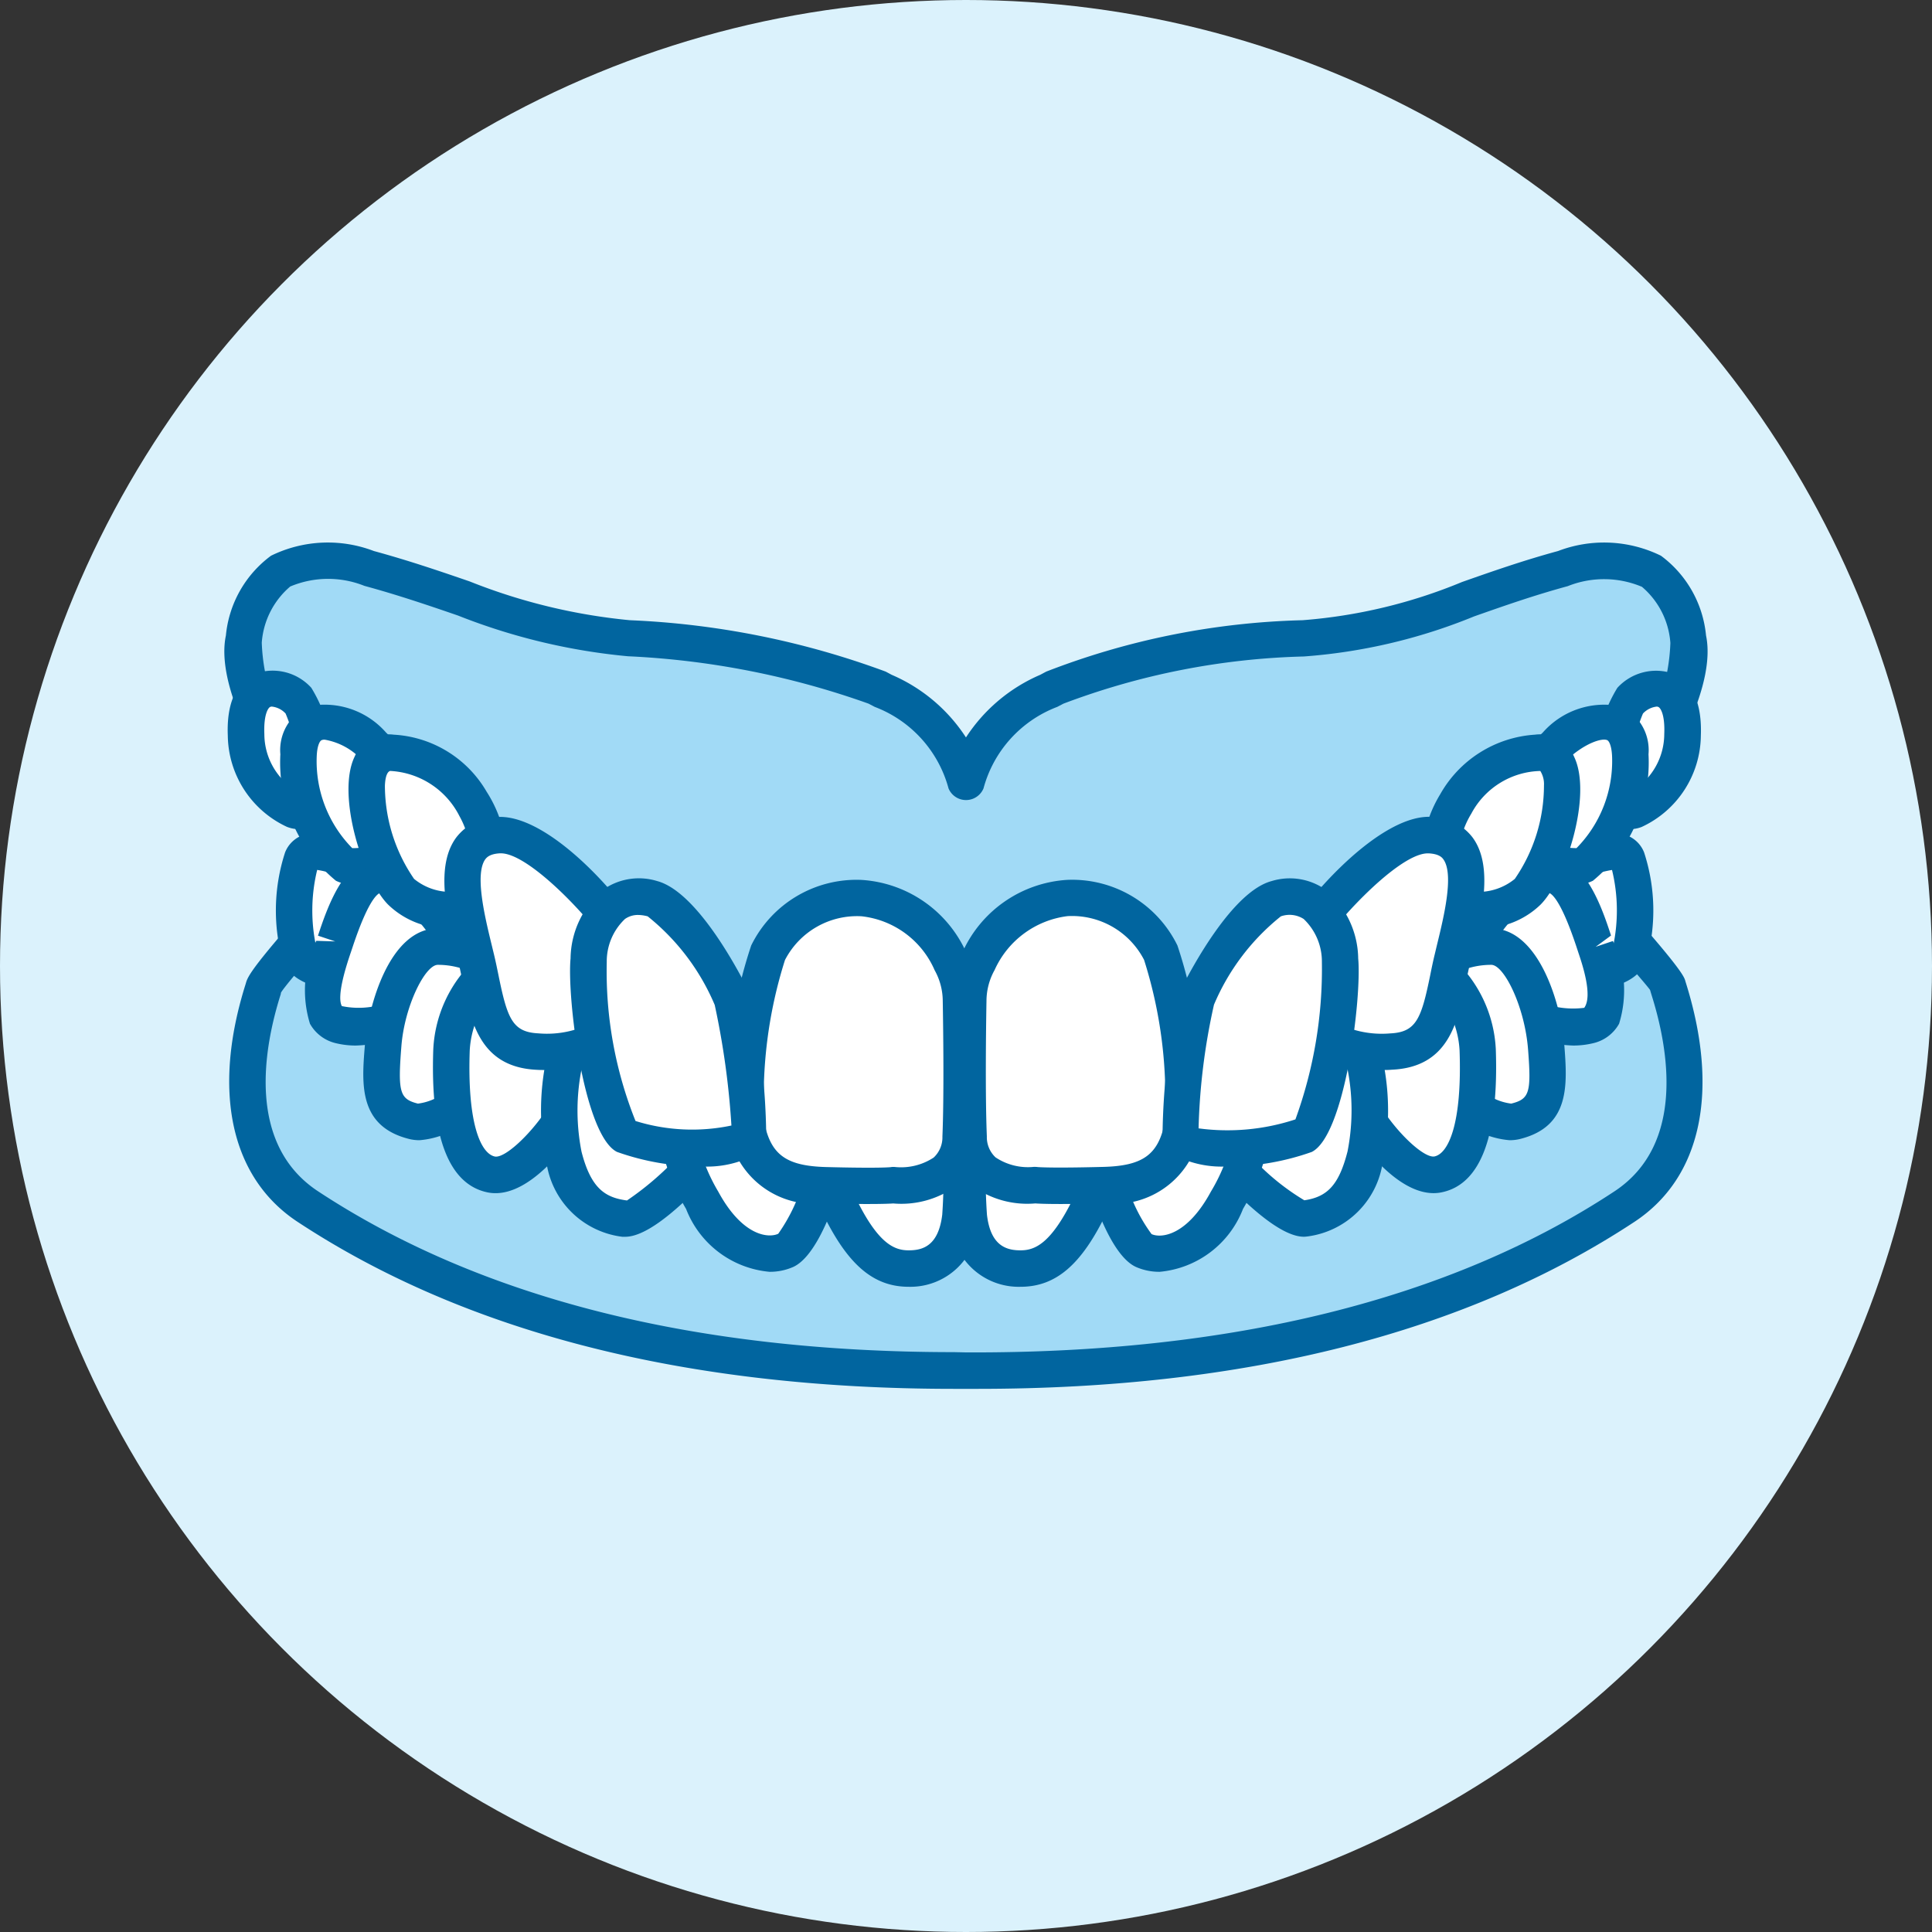 <svg xmlns="http://www.w3.org/2000/svg" xmlns:xlink="http://www.w3.org/1999/xlink" width="53" height="53" viewBox="0 0 53 53">
  <rect x="0" y="0" width="53" height="53" fill="#333333" stroke="none"/>
  <defs>
    <clipPath id="clip-path">
      <circle id="マスク" cx="26.5" cy="26.5" r="26.5" fill="#f3f3f3"/>
    </clipPath>
  </defs>
  <g id="icon" clip-path="url(#clip-path)">
    <g id="グループ_5500" data-name="グループ 5500">
      <circle id="楕円形_1339" data-name="楕円形 1339" cx="26.5" cy="26.5" r="26.5" fill="#dbf2fc"/>
      <g id="グループ_5499" data-name="グループ 5499" transform="translate(6.155 14.898)">
        <g id="グループ_5467" data-name="グループ 5467">
          <g id="グループ_5466" data-name="グループ 5466">
            <path id="パス_2467" data-name="パス 2467" d="M454.16,2815.493a3.951,3.951,0,0,0-2.438-2.625,22.773,22.773,0,0,0-6.812-1.353c-2.454-.137-4.375-1.165-7.125-1.915s-3.188.75-3.438,1.938,1,3.187,1,3.187l2.125,3.313s-2.5,2.75-2.562,3-1.567,4.247,1.187,6.062,8.25,4.563,18.063,4.5h0c9.812.063,15.312-2.687,18.062-4.5s1.25-5.812,1.188-6.062-2.563-3-2.563-3l2.125-3.313s1.25-2,1-3.187-.687-2.688-3.437-1.938-4.669,1.837-7.125,1.915a20.458,20.458,0,0,0-6.813,1.353,3.952,3.952,0,0,0-2.437,2.625Z" transform="translate(-433.815 -2808.898)" fill="#a1daf6"/>
            <path id="パス_2468" data-name="パス 2468" d="M454.493,2832.1h-.672c-7.327,0-13.383-1.541-18-4.583-1.835-1.21-2.351-3.591-1.419-6.534.053-.191.111-.423,2.442-3l-1.918-2.99c-.142-.227-1.352-2.215-1.069-3.56a3.08,3.08,0,0,1,1.238-2.188,3.536,3.536,0,0,1,2.821-.129c.96.262,1.808.552,2.628.834a15.937,15.937,0,0,0,4.392,1.064,22.966,22.966,0,0,1,7.021,1.41l.165.088a4.586,4.586,0,0,1,2.037,1.718,4.591,4.591,0,0,1,2.037-1.718l.165-.088a20.827,20.827,0,0,1,7.033-1.41,14.26,14.26,0,0,0,4.373-1.048c.822-.289,1.671-.587,2.635-.85a3.54,3.54,0,0,1,2.822.129,3.082,3.082,0,0,1,1.237,2.188c.283,1.345-.927,3.333-1.066,3.555l-1.92,3c2.331,2.576,2.388,2.806,2.42,2.932.954,3.01.437,5.391-1.4,6.6C467.882,2830.56,461.826,2832.1,454.493,2832.1Zm-.336-1c7.243.033,13.273-1.439,17.79-4.417,1.963-1.294,1.48-3.937,1.016-5.4l-.038-.127c-.107-.157-1.337-1.563-2.447-2.785a.5.5,0,0,1-.051-.606l2.125-3.313a5.285,5.285,0,0,0,.931-2.814,2.227,2.227,0,0,0-.78-1.54,2.679,2.679,0,0,0-2.036-.018c-.93.253-1.763.546-2.567.829a15.242,15.242,0,0,1-4.674,1.1,20.039,20.039,0,0,0-6.593,1.294l-.17.089a3.313,3.313,0,0,0-2.023,2.237.52.52,0,0,1-.959,0,3.315,3.315,0,0,0-2.024-2.237l-.17-.089a22.711,22.711,0,0,0-6.6-1.3,16.886,16.886,0,0,1-4.663-1.117c-.8-.275-1.637-.561-2.567-.814a2.679,2.679,0,0,0-2.036.018,2.235,2.235,0,0,0-.78,1.54,5.3,5.3,0,0,0,.934,2.819l2.123,3.308a.5.5,0,0,1-.051.606c-1.111,1.222-2.341,2.628-2.479,2.868l-.007.044c-.463,1.46-.947,4.1,1.016,5.4,4.449,2.932,10.32,4.418,17.454,4.418Z" transform="translate(-433.815 -2808.898)" fill="#01659f"/>
          </g>
        </g>
        <g id="グループ_5498" data-name="グループ 5498" transform="translate(0.094 3.486)">
          <g id="グループ_5475" data-name="グループ 5475" transform="translate(1.319 4.482)">
            <g id="グループ_5468" data-name="グループ 5468">
              <path id="パス_2469" data-name="パス 2469" d="M437.171,2820.635s-1.042.083-1.292-.459-.208-2.666.25-2.791a2.862,2.862,0,0,1,2.334,1.208C439.046,2819.468,437.171,2820.635,437.171,2820.635Z" transform="translate(-435.228 -2816.866)" fill="#fff"/>
              <path id="パス_2470" data-name="パス 2470" d="M437.019,2821.14c-.4,0-1.284-.08-1.594-.754a5.143,5.143,0,0,1,.055-3,.82.82,0,0,1,.517-.485,3.319,3.319,0,0,1,2.882,1.414,1.163,1.163,0,0,1,.167.91c-.2.914-1.377,1.688-1.611,1.833a.489.489,0,0,1-.224.074C437.184,2821.135,437.114,2821.14,437.019,2821.14Zm.152-.5h0Zm-.811-2.771a4.707,4.707,0,0,0-.027,2.1c.043.095.4.131.68.174.426-.288.981-.782,1.055-1.127a.162.162,0,0,0-.021-.143A2.619,2.619,0,0,0,436.36,2817.864Z" transform="translate(-435.228 -2816.866)" fill="#01659f"/>
            </g>
            <g id="グループ_5469" data-name="グループ 5469" transform="translate(0.771 0.621)">
              <path id="パス_2471" data-name="パス 2471" d="M438.838,2821.8a2.937,2.937,0,0,1-1.834.334c-.895-.214-.375-1.625-.166-2.25s.666-2.084,1.416-1.875,2.042,1.541,1.917,2.333S438.838,2821.8,438.838,2821.8Z" transform="translate(-435.999 -2817.487)" fill="#fff"/>
              <path id="パス_2472" data-name="パス 2472" d="M437.424,2822.682a2.3,2.3,0,0,1-.536-.061,1.1,1.1,0,0,1-.725-.537,3.123,3.123,0,0,1,.173-2.275l.521.017-.474-.158c.265-.8.82-2.464,2.005-2.14.962.267,2.45,1.8,2.277,2.893-.158,1-1.436,1.735-1.585,1.818A3.76,3.76,0,0,1,437.424,2822.682Zm.688-4.191c-.049,0-.309.073-.78,1.492l-.049.146c-.1.294-.4,1.188-.245,1.471a2.266,2.266,0,0,0,1.555-.235h0c.413-.23,1.021-.723,1.081-1.1.07-.444-.948-1.6-1.557-1.773Z" transform="translate(-435.999 -2817.487)" fill="#01659f"/>
            </g>
            <g id="グループ_5470" data-name="グループ 5470" transform="translate(2.4 2.602)">
              <path id="パス_2473" data-name="パス 2473" d="M440.338,2824.218s-.762.685-1.334.542c-1-.25-.916-1-.833-2.084s.667-2.708,1.5-2.708a2.7,2.7,0,0,1,2.25,1.208C442.421,2821.968,440.671,2824.426,440.338,2824.218Z" transform="translate(-437.628 -2819.468)" fill="#fff"/>
              <path id="パス_2474" data-name="パス 2474" d="M439.17,2825.279a1.176,1.176,0,0,1-.287-.034c-1.385-.347-1.3-1.505-1.217-2.527.086-1.114.679-3.25,2.005-3.25a3.217,3.217,0,0,1,2.673,1.441c.6.954-.623,2.814-1.236,3.429a1.3,1.3,0,0,1-.587.378A2.391,2.391,0,0,1,439.17,2825.279Zm.5-4.811c-.347,0-.916,1.132-1,2.246-.1,1.257-.041,1.436.455,1.561a1.524,1.524,0,0,0,.88-.429.5.5,0,0,1,.308-.127c.469-.346,1.364-1.929,1.184-2.277A2.192,2.192,0,0,0,439.671,2820.468Zm.931,3.325h0Z" transform="translate(-437.628 -2819.468)" fill="#01659f"/>
            </g>
            <g id="グループ_5471" data-name="グループ 5471" transform="translate(4.309 2.97)">
              <path id="パス_2475" data-name="パス 2475" d="M443.046,2824.76s-1.1,1.634-1.917,1.458c-1.166-.25-1.108-2.689-1.083-3.417.042-1.208,1-2.583,1.917-2.458a2.857,2.857,0,0,1,2.041,2.042A2.777,2.777,0,0,1,443.046,2824.76Z" transform="translate(-439.537 -2819.835)" fill="#fff"/>
              <path id="パス_2476" data-name="パス 2476" d="M441.256,2826.731a1.076,1.076,0,0,1-.232-.024c-1.063-.228-1.561-1.548-1.478-3.923a3.6,3.6,0,0,1,1.182-2.495,1.663,1.663,0,0,1,1.3-.441,3.318,3.318,0,0,1,2.461,2.427,3.192,3.192,0,0,1-1.064,2.814C443.11,2825.55,442.2,2826.731,441.256,2826.731Zm.59-5.9a.824.824,0,0,0-.474.219,2.612,2.612,0,0,0-.826,1.765c-.071,2.022.308,2.829.687,2.91.261.054.93-.553,1.4-1.249a.525.525,0,0,1,.086-.1c.011-.009,1.02-.91.8-1.888a2.384,2.384,0,0,0-1.621-1.656A.273.273,0,0,0,441.846,2820.835Z" transform="translate(-439.537 -2819.835)" fill="#01659f"/>
            </g>
            <g id="グループ_5472" data-name="グループ 5472" transform="translate(7.258 3.935)">
              <path id="パス_2477" data-name="パス 2477" d="M446.754,2825.926s-1.46,1.565-1.958,1.5c-.958-.125-1.4-.673-1.667-1.708a6.352,6.352,0,0,1,.334-3.625,1.845,1.845,0,0,1,2.416-.542C447.379,2822.343,447.421,2825.593,446.754,2825.926Z" transform="translate(-442.486 -2820.8)" fill="#fff"/>
              <path id="パス_2478" data-name="パス 2478" d="M444.812,2827.927a.736.736,0,0,1-.081,0,2.4,2.4,0,0,1-2.086-2.08A6.809,6.809,0,0,1,443,2821.9a2.321,2.321,0,0,1,3.108-.786c1.169.617,1.568,2.258,1.554,3.475-.006.512-.093,1.39-.594,1.733C446.067,2827.386,445.309,2827.927,444.812,2827.927Zm-.91-5.587a5.84,5.84,0,0,0-.289,3.254c.26,1.015.655,1.259,1.247,1.337a8.115,8.115,0,0,0,1.529-1.346.489.489,0,0,1,.109-.088,3.114,3.114,0,0,0,.094-1.8,2.34,2.34,0,0,0-.946-1.7A1.324,1.324,0,0,0,443.9,2822.34Z" transform="translate(-442.486 -2820.8)" fill="#01659f"/>
            </g>
            <g id="グループ_5473" data-name="グループ 5473" transform="translate(10.394 5.108)">
              <path id="パス_2479" data-name="パス 2479" d="M450.171,2826.551s-.5,1.542-.958,1.75-1.459.167-2.292-1.375-1.208-3.833-.167-4.25c1.057-.422,3-.208,3.709.917S450.171,2826.551,450.171,2826.551Z" transform="translate(-445.622 -2821.974)" fill="#fff"/>
              <path id="パス_2480" data-name="パス 2480" d="M448.771,2828.889a2.714,2.714,0,0,1-2.29-1.725,5.844,5.844,0,0,1-.713-4.076,1.419,1.419,0,0,1,.8-.876c1.205-.481,3.432-.292,4.318,1.115.8,1.265-.09,3.1-.253,3.42-.217.66-.652,1.754-1.213,2.009A1.583,1.583,0,0,1,448.771,2828.889Zm-.829-5.915a2.772,2.772,0,0,0-1,.167c-.036.014-.148.059-.231.288a4.992,4.992,0,0,0,.652,3.259c.655,1.21,1.365,1.286,1.646,1.158a4.746,4.746,0,0,0,.689-1.449.577.577,0,0,1,.036-.084c.239-.44.758-1.739.309-2.454A2.5,2.5,0,0,0,447.942,2822.974Z" transform="translate(-445.622 -2821.974)" fill="#01659f"/>
            </g>
            <g id="グループ_5474" data-name="グループ 5474" transform="translate(14.353 5.884)">
              <path id="パス_2481" data-name="パス 2481" d="M453.963,2824.718s-.125-1.042-1-1.208-1.955-.536-2.5.083c-.625.708-.417,2.167.208,3.458s1.2,1.75,1.917,1.75,1.291-.375,1.416-1.416A15.43,15.43,0,0,0,453.963,2824.718Z" transform="translate(-449.581 -2822.75)" fill="#fff"/>
              <path id="パス_2482" data-name="パス 2482" d="M452.588,2829.3c-.97,0-1.678-.608-2.367-2.032-.628-1.3-.993-3.032-.133-4.007.654-.742,1.716-.513,2.567-.327.137.029.272.059.4.084a1.854,1.854,0,0,1,1.4,1.64v.008a15.536,15.536,0,0,1,.04,2.777A1.861,1.861,0,0,1,452.588,2829.3Zm-1.209-5.552a.7.7,0,0,0-.541.175c-.421.477-.3,1.7.283,2.909.624,1.291,1.073,1.468,1.467,1.468.374,0,.815-.111.92-.976a14.779,14.779,0,0,0-.042-2.548c-.009-.066-.113-.684-.6-.776-.138-.026-.281-.058-.427-.089A5.407,5.407,0,0,0,451.379,2823.749Z" transform="translate(-449.581 -2822.75)" fill="#01659f"/>
            </g>
          </g>
          <g id="グループ_5483" data-name="グループ 5483" transform="translate(19.783 4.482)">
            <g id="グループ_5476" data-name="グループ 5476" transform="translate(15.476)">
              <path id="パス_2483" data-name="パス 2483" d="M471.072,2820.635s1.041.083,1.291-.459.209-2.666-.25-2.791a2.86,2.86,0,0,0-2.333,1.208C469.2,2819.468,471.072,2820.635,471.072,2820.635Z" transform="translate(-469.167 -2816.866)" fill="#fff"/>
              <path id="パス_2484" data-name="パス 2484" d="M471.224,2821.14c-.1,0-.165,0-.193-.007a.482.482,0,0,1-.223-.074c-.235-.145-1.413-.919-1.612-1.833a1.166,1.166,0,0,1,.168-.91,3.326,3.326,0,0,1,2.881-1.414.818.818,0,0,1,.517.485,5.135,5.135,0,0,1,.055,3C472.507,2821.06,471.627,2821.14,471.224,2821.14Zm.005-1c.29-.044.636-.079.68-.174a4.7,4.7,0,0,0-.028-2.1,2.626,2.626,0,0,0-1.685,1.008.166.166,0,0,0-.022.143C470.248,2819.359,470.8,2819.853,471.229,2820.141Z" transform="translate(-469.167 -2816.866)" fill="#01659f"/>
            </g>
            <g id="グループ_5477" data-name="グループ 5477" transform="translate(13.872 0.62)">
              <path id="パス_2485" data-name="パス 2485" d="M469.4,2821.8a2.933,2.933,0,0,0,1.833.334c.9-.214.375-1.625.167-2.25s-.667-2.084-1.417-1.875-2.041,1.541-1.916,2.333S469.4,2821.8,469.4,2821.8Z" transform="translate(-467.563 -2817.486)" fill="#fff"/>
              <path id="パス_2486" data-name="パス 2486" d="M470.818,2822.682a3.765,3.765,0,0,1-1.657-.444c-.157-.088-1.426-.818-1.584-1.817-.173-1.095,1.316-2.626,2.277-2.893,1.186-.327,1.738,1.335,2,2.136l-.422.31.473-.159a3.118,3.118,0,0,1,.17,2.269,1.092,1.092,0,0,1-.725.537A2.3,2.3,0,0,1,470.818,2822.682Zm-.688-4.191h-.008c-.608.169-1.627,1.329-1.557,1.773.06.376.668.869,1.082,1.1h0a2.4,2.4,0,0,0,1.472.283c.238-.329-.052-1.19-.161-1.514l-.051-.155C470.438,2818.563,470.179,2818.491,470.13,2818.491Z" transform="translate(-467.563 -2817.486)" fill="#01659f"/>
            </g>
            <g id="グループ_5478" data-name="グループ 5478" transform="translate(12.045 2.602)">
              <path id="パス_2487" data-name="パス 2487" d="M467.9,2824.218s.762.685,1.333.542c1-.25.917-1,.834-2.084s-.667-2.708-1.5-2.708a2.7,2.7,0,0,0-2.25,1.208C465.822,2821.968,467.572,2824.426,467.9,2824.218Z" transform="translate(-465.737 -2819.468)" fill="#fff"/>
              <path id="パス_2488" data-name="パス 2488" d="M469.072,2825.279a2.39,2.39,0,0,1-1.35-.563,1.3,1.3,0,0,1-.589-.38c-.612-.615-1.835-2.475-1.235-3.427a3.217,3.217,0,0,1,2.673-1.441c1.326,0,1.919,2.136,2,3.17.085,1.1.176,2.26-1.211,2.607A1.171,1.171,0,0,1,469.072,2825.279Zm-1.142-1.56a.5.5,0,0,1,.308.127,1.515,1.515,0,0,0,.879.429c.5-.125.554-.3.462-1.484s-.661-2.323-1.008-2.323a2.193,2.193,0,0,0-1.827.975C466.565,2821.791,467.461,2823.373,467.93,2823.719Zm-.287.074h0Z" transform="translate(-465.737 -2819.468)" fill="#01659f"/>
            </g>
            <g id="グループ_5479" data-name="グループ 5479" transform="translate(10.003 2.969)">
              <path id="パス_2489" data-name="パス 2489" d="M465.2,2824.76s1.1,1.634,1.916,1.458c1.167-.25,1.109-2.689,1.084-3.417-.042-1.208-1-2.583-1.917-2.458a2.858,2.858,0,0,0-2.042,2.042A2.78,2.78,0,0,0,465.2,2824.76Z" transform="translate(-463.694 -2819.835)" fill="#fff"/>
              <path id="パス_2490" data-name="パス 2490" d="M466.986,2826.731c-.949,0-1.854-1.181-2.171-1.642a3.2,3.2,0,0,1-1.064-2.815,3.32,3.32,0,0,1,2.462-2.426,1.656,1.656,0,0,1,1.3.441,3.6,3.6,0,0,1,1.18,2.495c.083,2.375-.415,3.7-1.478,3.923A1.07,1.07,0,0,1,466.986,2826.731Zm-.589-5.9a.256.256,0,0,0-.049,0,2.384,2.384,0,0,0-1.622,1.656c-.221.978.789,1.879.8,1.888a.491.491,0,0,1,.086.1c.469.7,1.135,1.3,1.4,1.249.379-.081.759-.888.687-2.91a2.618,2.618,0,0,0-.825-1.765A.824.824,0,0,0,466.4,2820.835Z" transform="translate(-463.694 -2819.835)" fill="#01659f"/>
            </g>
            <g id="グループ_5480" data-name="グループ 5480" transform="translate(6.884 3.934)">
              <path id="パス_2491" data-name="パス 2491" d="M461.488,2825.926s1.461,1.565,1.959,1.5c.958-.125,1.4-.673,1.666-1.708a6.347,6.347,0,0,0-.333-3.625,1.846,1.846,0,0,0-2.417-.542C460.863,2822.343,460.822,2825.593,461.488,2825.926Z" transform="translate(-460.576 -2820.8)" fill="#fff"/>
              <path id="パス_2492" data-name="パス 2492" d="M463.43,2827.927c-.495,0-1.254-.54-2.26-1.61-.5-.343-.588-1.221-.594-1.733-.014-1.217.385-2.858,1.554-3.475a2.321,2.321,0,0,1,3.062.7,6.743,6.743,0,0,1,.406,4.032,2.4,2.4,0,0,1-2.087,2.08A.735.735,0,0,1,463.43,2827.927Zm-.132-6.123a1.482,1.482,0,0,0-.7.19,2.337,2.337,0,0,0-.947,1.7,3.011,3.011,0,0,0,.1,1.809.274.274,0,0,1,.1.078,6.436,6.436,0,0,0,1.59,1.346c.638-.092.952-.429,1.185-1.337a5.845,5.845,0,0,0-.288-3.254A1.377,1.377,0,0,0,463.3,2821.8Z" transform="translate(-460.576 -2820.8)" fill="#01659f"/>
            </g>
            <g id="グループ_5481" data-name="グループ 5481" transform="translate(3.338 5.108)">
              <path id="パス_2493" data-name="パス 2493" d="M458.072,2826.551s.5,1.542.958,1.75,1.458.167,2.292-1.375,1.208-3.833.166-4.25-3-.208-3.708.917S458.072,2826.551,458.072,2826.551Z" transform="translate(-457.03 -2821.974)" fill="#fff"/>
              <path id="パス_2494" data-name="パス 2494" d="M459.473,2828.889a1.581,1.581,0,0,1-.65-.133c-.561-.254-1-1.349-1.214-2.009-.163-.315-1.048-2.156-.252-3.42.884-1.406,3.111-1.6,4.317-1.115a1.426,1.426,0,0,1,.8.877,5.842,5.842,0,0,1-.715,4.075A2.713,2.713,0,0,1,459.473,2828.889Zm.827-5.915a2.5,2.5,0,0,0-2.1.885c-.451.717.084,2.044.307,2.453a.537.537,0,0,1,.037.085,4.47,4.47,0,0,0,.707,1.458c.267.12.975.043,1.628-1.167a4.907,4.907,0,0,0,.653-3.259c-.083-.229-.2-.274-.232-.288A2.772,2.772,0,0,0,460.3,2822.974Z" transform="translate(-457.03 -2821.974)" fill="#01659f"/>
            </g>
            <g id="グループ_5482" data-name="グループ 5482" transform="translate(0 5.884)">
              <path id="パス_2495" data-name="パス 2495" d="M454.28,2824.718s.125-1.042,1-1.208,1.954-.536,2.5.083c.625.708.417,2.167-.208,3.458s-1.2,1.75-1.917,1.75-1.292-.375-1.417-1.416A15.5,15.5,0,0,1,454.28,2824.718Z" transform="translate(-453.691 -2822.75)" fill="#fff"/>
              <path id="パス_2496" data-name="パス 2496" d="M455.655,2829.3a1.862,1.862,0,0,1-1.913-1.857,15.5,15.5,0,0,1,.041-2.777v-.008a1.854,1.854,0,0,1,1.4-1.64c.129-.025.264-.055.4-.084.851-.185,1.911-.415,2.567.327.86.974.494,2.709-.134,4.007C457.332,2828.693,456.625,2829.3,455.655,2829.3Zm-.878-4.524a14.849,14.849,0,0,0-.043,2.548c.1.865.547.976.921.976.393,0,.842-.177,1.466-1.468.585-1.209.7-2.433.284-2.909-.266-.3-.976-.148-1.6-.012-.146.031-.289.063-.427.089C454.891,2824.093,454.786,2824.712,454.777,2824.777Z" transform="translate(-453.691 -2822.75)" fill="#01659f"/>
            </g>
          </g>
          <g id="グループ_5490" data-name="グループ 5490">
            <g id="グループ_5484" data-name="グループ 5484" transform="translate(13.662 5.752)">
              <path id="パス_2497" data-name="パス 2497" d="M454.021,2821.441a2.246,2.246,0,0,0-.286-1.072,2.988,2.988,0,0,0-2.442-1.733,2.717,2.717,0,0,0-2.562,1.5,12.6,12.6,0,0,0-.594,4.781c.25,1.188.969,1.563,2.156,1.594a17.421,17.421,0,0,0,1.875,0s1.781.188,1.844-1.312C454.058,2824.091,454.036,2822.3,454.021,2821.441Z" transform="translate(-447.57 -2818.136)" fill="#fff"/>
              <path id="パス_2498" data-name="パス 2498" d="M451.475,2827.029c-.286,0-.672,0-1.2-.018a2.384,2.384,0,0,1-2.633-1.99,12.912,12.912,0,0,1,.624-5.083,3.217,3.217,0,0,1,3.022-1.8,3.38,3.38,0,0,1,2.877,1.989,2.714,2.714,0,0,1,.351,1.307h0c.013.754.038,2.634-.009,3.786a1.757,1.757,0,0,1-.588,1.294,2.561,2.561,0,0,1-1.755.5C452.075,2827.02,451.875,2827.029,451.475,2827.029Zm-.182-7.893a2.224,2.224,0,0,0-2.1,1.2,12.45,12.45,0,0,0-.563,4.479c.183.867.606,1.169,1.68,1.2,1.452.038,1.791.006,1.8,0a.468.468,0,0,1,.111,0,1.627,1.627,0,0,0,1.051-.26.757.757,0,0,0,.24-.576c.047-1.126.022-2.982.009-3.728a1.74,1.74,0,0,0-.222-.835A2.48,2.48,0,0,0,451.293,2819.136Z" transform="translate(-447.57 -2818.136)" fill="#01659f"/>
            </g>
            <g id="グループ_5485" data-name="グループ 5485">
              <path id="パス_2499" data-name="パス 2499" d="M435.724,2816.221a2.3,2.3,0,0,1-1.312-2.063c-.063-1.562.937-1.437,1.437-.937S436.6,2816.533,435.724,2816.221Z" transform="translate(-433.909 -2812.384)" fill="#fff"/>
              <path id="パス_2500" data-name="パス 2500" d="M435.854,2816.745a.851.851,0,0,1-.3-.054l-.018-.006a2.8,2.8,0,0,1-1.627-2.507c-.044-1.112.388-1.539.759-1.7a1.431,1.431,0,0,1,1.532.39,4,4,0,0,1,.343,3.475A.811.811,0,0,1,435.854,2816.745Zm-.734-3.361a.11.11,0,0,0-.048.009c-.052.023-.182.2-.16.745a1.827,1.827,0,0,0,.844,1.535,3.851,3.851,0,0,0-.262-2.1A.6.6,0,0,0,435.12,2813.384Z" transform="translate(-433.909 -2812.384)" fill="#01659f"/>
            </g>
            <g id="グループ_5486" data-name="グループ 5486" transform="translate(1.438 0.908)">
              <path id="パス_2501" data-name="パス 2501" d="M438.6,2817.4s-1,.562-1.5.312a3.758,3.758,0,0,1-1.25-3c.063-1.375,1.25-1,2.063-.25S439.474,2817.527,438.6,2817.4Z" transform="translate(-435.347 -2813.292)" fill="#fff"/>
              <path id="パス_2502" data-name="パス 2502" d="M437.418,2818.278a1.21,1.21,0,0,1-.542-.116,4.2,4.2,0,0,1-1.525-3.47,1.324,1.324,0,0,1,.753-1.313,2.24,2.24,0,0,1,2.147.718c.714.658,1.527,2.527,1.134,3.353a.777.777,0,0,1-.664.454A3.086,3.086,0,0,1,437.418,2818.278Zm-.852-3.987a.216.216,0,0,0-.082.013c-.058.024-.123.167-.135.433a3.4,3.4,0,0,0,.974,2.53,1.866,1.866,0,0,0,1.032-.3.435.435,0,0,1,.141-.05,3.8,3.8,0,0,0-.923-2.084A1.8,1.8,0,0,0,436.566,2814.291Z" transform="translate(-435.347 -2813.292)" fill="#01659f"/>
            </g>
            <g id="グループ_5487" data-name="グループ 5487" transform="translate(3.311 1.764)">
              <path id="パス_2503" data-name="パス 2503" d="M440.537,2818.9a2.069,2.069,0,0,1-1.875-.438c-.75-.75-1.563-3.937-.25-3.812a2.72,2.72,0,0,1,2.25,1.437C441.224,2816.839,441.224,2818.777,440.537,2818.9Z" transform="translate(-437.22 -2814.148)" fill="#fff"/>
              <path id="パス_2504" data-name="パス 2504" d="M439.98,2819.465a2.312,2.312,0,0,1-1.671-.647c-.691-.691-1.422-3-.926-4.05a1.023,1.023,0,0,1,1.077-.614,3.148,3.148,0,0,1,2.549,1.564,3.5,3.5,0,0,1,.392,2.955,1.051,1.051,0,0,1-.753.717A2.9,2.9,0,0,1,439.98,2819.465Zm-1.616-4.316c-.069.017-.133.128-.145.4a4.517,4.517,0,0,0,.8,2.561,1.575,1.575,0,0,0,1.39.308l.009,0a2.419,2.419,0,0,0-.153-2.028A2.259,2.259,0,0,0,438.364,2815.149Z" transform="translate(-437.22 -2814.148)" fill="#01659f"/>
            </g>
            <g id="グループ_5488" data-name="グループ 5488" transform="translate(5.943 4.026)">
              <path id="パス_2505" data-name="パス 2505" d="M444.474,2822.285a2.966,2.966,0,0,1-2.062.563c-1.375-.063-1.375-1.25-1.688-2.563s-.895-3.295.625-3.375c1.188-.062,3.313,2.438,3.5,3A6.91,6.91,0,0,1,444.474,2822.285Z" transform="translate(-439.851 -2816.41)" fill="#fff"/>
              <path id="パス_2506" data-name="パス 2506" d="M442.6,2823.353c-.07,0-.14,0-.212-.005-1.556-.071-1.807-1.3-2.029-2.377-.038-.185-.077-.376-.123-.57l-.059-.246c-.26-1.07-.584-2.4,0-3.183a1.447,1.447,0,0,1,1.145-.561c1.547-.067,3.781,2.678,4,3.341a6.338,6.338,0,0,1-.372,2.682.5.5,0,0,1-.141.222A3.388,3.388,0,0,1,442.6,2823.353Zm-1.2-5.944h-.025c-.289.015-.367.12-.4.159-.3.406-.017,1.576.171,2.349l.061.252c.049.2.09.405.13.6.239,1.167.377,1.546,1.094,1.579a2.7,2.7,0,0,0,1.609-.366,5.909,5.909,0,0,0,.331-1.915C444.209,2819.6,442.262,2817.409,441.4,2817.409Zm3.074,4.877h0Z" transform="translate(-439.851 -2816.41)" fill="#01659f"/>
            </g>
            <g id="グループ_5489" data-name="グループ 5489" transform="translate(9.389 5.713)">
              <path id="パス_2507" data-name="パス 2507" d="M447.747,2821.4s-1.25-2.5-2.188-2.75-1.625.375-1.75,1.687.5,4.563,1,4.813,3.25.687,3.375-.125A19.584,19.584,0,0,0,447.747,2821.4Z" transform="translate(-443.298 -2818.097)" fill="#fff"/>
              <path id="パス_2508" data-name="パス 2508" d="M446.924,2826a6.916,6.916,0,0,1-2.338-.4c-.915-.457-1.375-4.247-1.274-5.307a2.5,2.5,0,0,1,.921-1.906,1.7,1.7,0,0,1,1.455-.217c1.072.286,2.189,2.375,2.506,3.009a.471.471,0,0,1,.043.126,18.622,18.622,0,0,1,.442,3.8.917.917,0,0,1-.516.673A2.823,2.823,0,0,1,446.924,2826Zm-1.756-6.9a.614.614,0,0,0-.363.11,1.6,1.6,0,0,0-.5,1.18,11.031,11.031,0,0,0,.789,4.362,5.228,5.228,0,0,0,2.631.124,22.177,22.177,0,0,0-.458-3.307,6.2,6.2,0,0,0-1.839-2.431A1.042,1.042,0,0,0,445.168,2819.1Z" transform="translate(-443.298 -2818.097)" fill="#01659f"/>
            </g>
          </g>
          <g id="グループ_5497" data-name="グループ 5497" transform="translate(19.783 0.001)">
            <g id="グループ_5491" data-name="グループ 5491" transform="translate(0 5.751)">
              <path id="パス_2509" data-name="パス 2509" d="M454.21,2821.441a2.259,2.259,0,0,1,.287-1.072,2.985,2.985,0,0,1,2.442-1.733,2.718,2.718,0,0,1,2.562,1.5,12.62,12.62,0,0,1,.594,4.781c-.25,1.188-.969,1.563-2.156,1.594a17.407,17.407,0,0,1-1.875,0s-1.782.188-1.844-1.312C454.174,2824.091,454.2,2822.3,454.21,2821.441Z" transform="translate(-453.692 -2818.136)" fill="#fff"/>
              <path id="パス_2510" data-name="パス 2510" d="M456.757,2827.029c-.4,0-.6-.009-.695-.016a2.554,2.554,0,0,1-1.754-.5,1.749,1.749,0,0,1-.588-1.293c-.047-1.153-.023-3.033-.01-3.787h0a2.733,2.733,0,0,1,.352-1.308,3.379,3.379,0,0,1,2.876-1.988,3.216,3.216,0,0,1,3.022,1.8,12.912,12.912,0,0,1,.624,5.083,2.383,2.383,0,0,1-2.633,1.99C457.43,2827.025,457.042,2827.029,456.757,2827.029Zm-.694-1.018a.451.451,0,0,1,.066.005c.006,0,.347.033,1.8-.005,1.073-.028,1.5-.33,1.679-1.2a12.428,12.428,0,0,0-.563-4.479,2.223,2.223,0,0,0-2.1-1.2,2.537,2.537,0,0,0-2,1.478,1.748,1.748,0,0,0-.223.836c-.013.745-.037,2.6.01,3.728a.757.757,0,0,0,.239.576,1.6,1.6,0,0,0,1.055.26A.4.4,0,0,1,456.063,2826.011Z" transform="translate(-453.692 -2818.136)" fill="#01659f"/>
            </g>
            <g id="グループ_5492" data-name="グループ 5492" transform="translate(17.737)">
              <path id="パス_2511" data-name="パス 2511" d="M472.507,2816.221a2.3,2.3,0,0,0,1.313-2.063c.062-1.562-.938-1.437-1.438-.937S471.632,2816.533,472.507,2816.221Z" transform="translate(-471.429 -2812.385)" fill="#fff"/>
              <path id="パス_2512" data-name="パス 2512" d="M472.378,2816.745a.811.811,0,0,1-.692-.4,4,4,0,0,1,.342-3.475,1.436,1.436,0,0,1,1.533-.39c.371.162.8.589.758,1.7a2.794,2.794,0,0,1-1.627,2.507l-.017.006A.855.855,0,0,1,472.378,2816.745Zm.129-.524h0Zm0,0h0Zm.6-2.837a.607.607,0,0,0-.376.19,3.856,3.856,0,0,0-.259,2.1,1.834,1.834,0,0,0,.843-1.534c.023-.544-.107-.722-.16-.745A.107.107,0,0,0,473.111,2813.384Z" transform="translate(-471.429 -2812.385)" fill="#01659f"/>
            </g>
            <g id="グループ_5493" data-name="グループ 5493" transform="translate(15.052 0.907)">
              <path id="パス_2513" data-name="パス 2513" d="M469.632,2817.4s1,.562,1.5.312a3.755,3.755,0,0,0,1.25-3c-.062-1.375-1.25-1-2.062-.25S468.757,2817.527,469.632,2817.4Z" transform="translate(-468.744 -2813.292)" fill="#fff"/>
              <path id="パス_2514" data-name="パス 2514" d="M470.813,2818.278a3.076,3.076,0,0,1-1.3-.374.777.777,0,0,1-.664-.454c-.394-.826.42-2.7,1.133-3.353a2.243,2.243,0,0,1,2.147-.718,1.325,1.325,0,0,1,.754,1.313,4.2,4.2,0,0,1-1.526,3.47A1.207,1.207,0,0,1,470.813,2818.278Zm-1.078-1.362a.435.435,0,0,1,.141.05,1.885,1.885,0,0,0,1.032.3,3.4,3.4,0,0,0,.975-2.53c-.013-.266-.077-.409-.136-.433-.151-.061-.611.087-1.089.528A3.8,3.8,0,0,0,469.735,2816.916Z" transform="translate(-468.744 -2813.292)" fill="#01659f"/>
            </g>
            <g id="グループ_5494" data-name="グループ 5494" transform="translate(12.969 1.763)">
              <path id="パス_2515" data-name="パス 2515" d="M467.7,2818.9a2.069,2.069,0,0,0,1.875-.438c.75-.75,1.562-3.937.25-3.812a2.717,2.717,0,0,0-2.25,1.437C467.007,2816.839,467.007,2818.777,467.7,2818.9Z" transform="translate(-466.662 -2814.148)" fill="#fff"/>
              <path id="パス_2516" data-name="パス 2516" d="M468.251,2819.465a2.9,2.9,0,0,1-.668-.075,1.052,1.052,0,0,1-.753-.717,3.484,3.484,0,0,1,.339-2.883,3.223,3.223,0,0,1,2.6-1.636,1.023,1.023,0,0,1,1.078.614c.5,1.053-.236,3.359-.926,4.05A2.314,2.314,0,0,1,468.251,2819.465Zm-.426-1.046a1.582,1.582,0,0,0,1.391-.308,4.517,4.517,0,0,0,.8-2.561.682.682,0,0,0-.1-.4,2.2,2.2,0,0,0-1.892,1.169,2.41,2.41,0,0,0-.2,2.107v-.005Zm0,.008.005,0,0-.006Z" transform="translate(-466.662 -2814.148)" fill="#01659f"/>
            </g>
            <g id="グループ_5495" data-name="グループ 5495" transform="translate(9.155 4.025)">
              <path id="パス_2517" data-name="パス 2517" d="M463.757,2822.285a2.971,2.971,0,0,0,2.063.563c1.375-.063,1.375-1.25,1.687-2.563s.9-3.295-.625-3.375c-1.187-.062-3.312,2.438-3.5,3A6.935,6.935,0,0,0,463.757,2822.285Z" transform="translate(-462.847 -2816.41)" fill="#fff"/>
              <path id="パス_2518" data-name="パス 2518" d="M465.63,2823.353a3.382,3.382,0,0,1-2.209-.7.5.5,0,0,1-.142-.222,6.37,6.37,0,0,1-.372-2.682c.222-.663,2.462-3.4,4-3.341a1.451,1.451,0,0,1,1.146.561c.583.782.258,2.113,0,3.183l-.06.246c-.046.194-.085.385-.123.57-.222,1.081-.473,2.306-2.028,2.377C465.77,2823.351,465.7,2823.353,465.63,2823.353Zm-1.443-1.37a2.716,2.716,0,0,0,1.61.366c.717-.033.854-.412,1.094-1.579.04-.2.081-.4.13-.6l.06-.252c.189-.773.473-1.943.171-2.349-.029-.039-.107-.144-.4-.159h-.025c-.86,0-2.808,2.2-2.975,2.66A5.919,5.919,0,0,0,464.187,2821.983Z" transform="translate(-462.847 -2816.41)" fill="#01659f"/>
            </g>
            <g id="グループ_5496" data-name="グループ 5496" transform="translate(5.838 5.712)">
              <path id="パス_2519" data-name="パス 2519" d="M460.485,2821.4s1.25-2.5,2.187-2.75,1.625.375,1.75,1.687-.5,4.563-1,4.813-3.25.687-3.375-.125A19.566,19.566,0,0,1,460.485,2821.4Z" transform="translate(-459.531 -2818.097)" fill="#fff"/>
              <path id="パス_2520" data-name="パス 2520" d="M461.308,2826a2.825,2.825,0,0,1-1.24-.221.916.916,0,0,1-.515-.673,18.631,18.631,0,0,1,.441-3.8.554.554,0,0,1,.043-.126c.317-.634,1.435-2.723,2.506-3.009a1.7,1.7,0,0,1,1.455.217,2.5,2.5,0,0,1,.922,1.906c.1,1.06-.359,4.85-1.274,5.307A6.921,6.921,0,0,1,461.308,2826Zm-.346-4.431a17.447,17.447,0,0,0-.421,3.385,5.957,5.957,0,0,0,2.657-.246,12.075,12.075,0,0,0,.726-4.318,1.609,1.609,0,0,0-.5-1.18.717.717,0,0,0-.626-.072A6.18,6.18,0,0,0,460.962,2821.566Z" transform="translate(-459.531 -2818.097)" fill="#01659f"/>
            </g>
          </g>
        </g>
      </g>
    </g>
  </g>
</svg>
